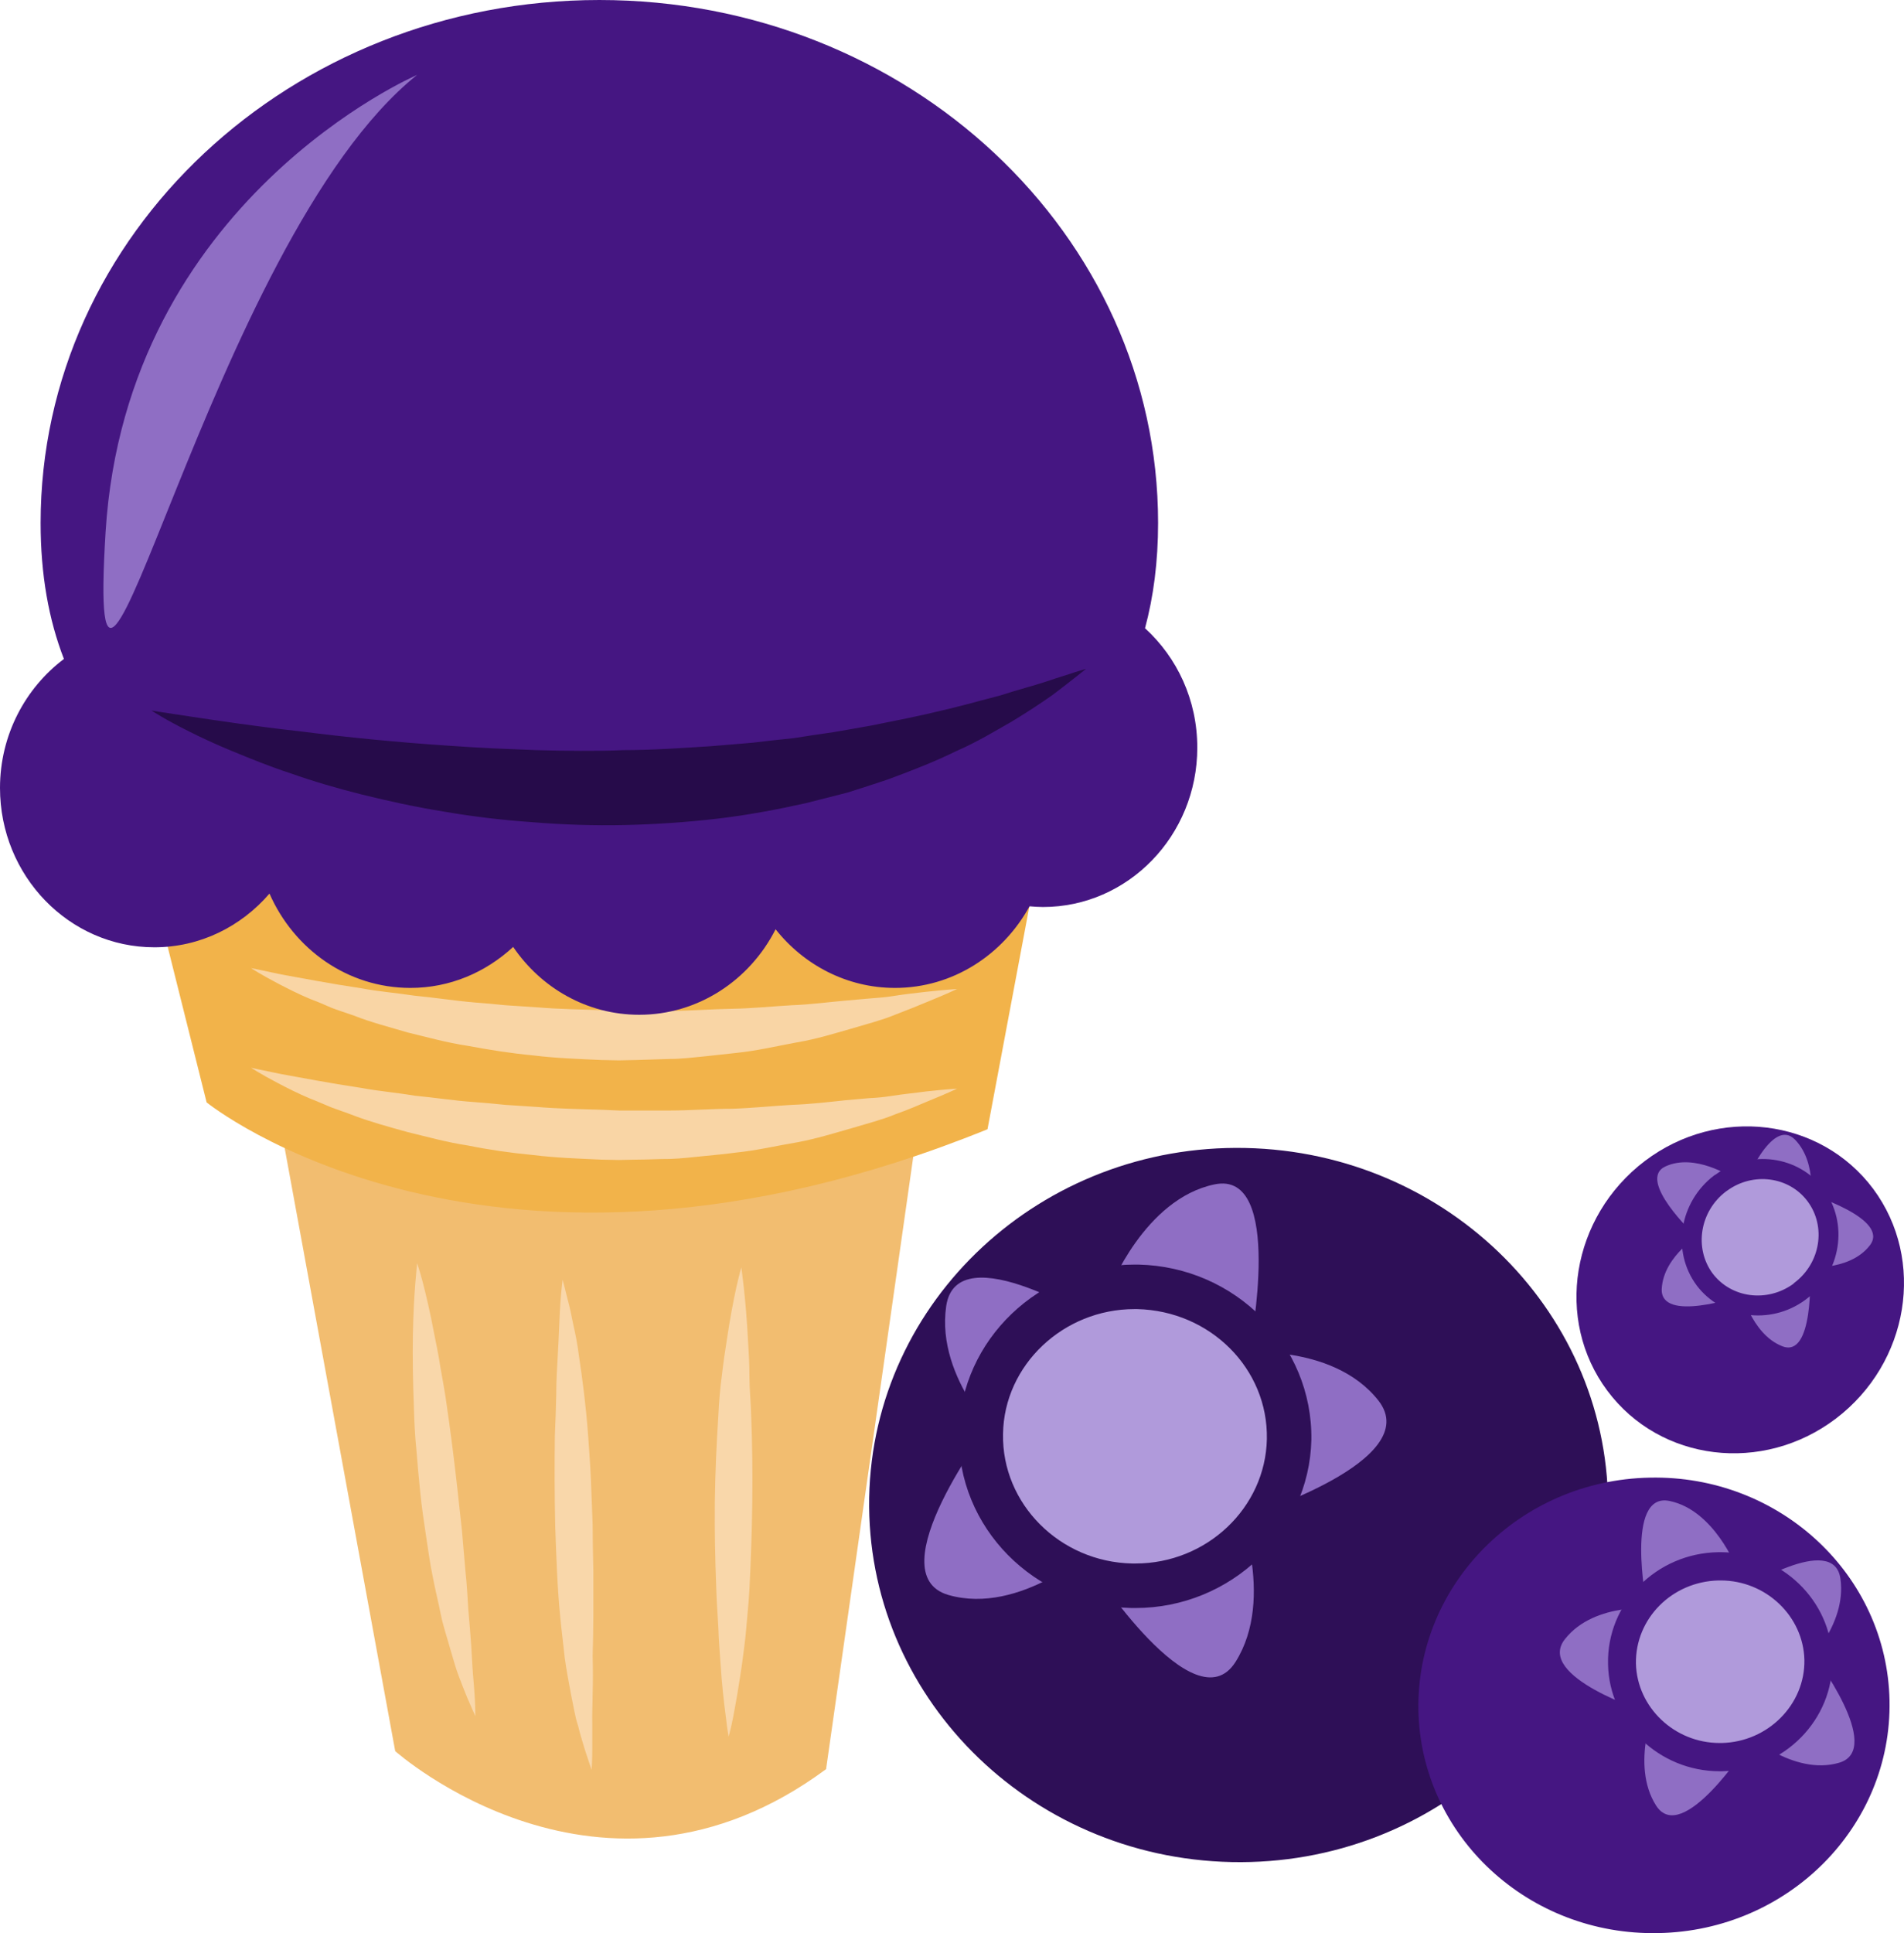 <?xml version="1.0" encoding="UTF-8" standalone="no"?>
<!-- Creator: CorelDRAW Home & Student X7 -->

<svg
   xmlns:dc="http://purl.org/dc/elements/1.1/"
   xmlns:cc="http://creativecommons.org/ns#"
   xmlns:rdf="http://www.w3.org/1999/02/22-rdf-syntax-ns#"
   xmlns:svg="http://www.w3.org/2000/svg"
   xmlns="http://www.w3.org/2000/svg"
   xmlns:sodipodi="http://sodipodi.sourceforge.net/DTD/sodipodi-0.dtd"
   xmlns:inkscape="http://www.inkscape.org/namespaces/inkscape"
   xml:space="preserve"
   width="53.91mm"
   height="54.712mm"
   version="1.1"
   style="clip-rule:evenodd;fill-rule:evenodd;image-rendering:optimizeQuality;shape-rendering:geometricPrecision;text-rendering:geometricPrecision"
   viewBox="0 0 5390.98 5471.166"
   id="svg79"
   sodipodi:docname="3843.svg"
   inkscape:version="0.92.4 (5da689c313, 2019-01-14)"><sodipodi:namedview
   pagecolor="#ffffff"
   bordercolor="#666666"
   borderopacity="1"
   objecttolerance="10"
   gridtolerance="10"
   guidetolerance="10"
   inkscape:pageopacity="0"
   inkscape:pageshadow="2"
   inkscape:window-width="640"
   inkscape:window-height="480"
   id="namedview81"
   showgrid="false"
   inkscape:zoom="0.2102413"
   inkscape:cx="98.381103"
   inkscape:cy="91.697593"
   inkscape:window-x="0"
   inkscape:window-y="0"
   inkscape:window-maximized="0"
   inkscape:current-layer="svg79" />
 <defs
   id="defs4">
  <style
   type="text/css"
   id="style2">
   <![CDATA[
    .fil8 {fill:#260B4A;fill-rule:nonzero}
    .fil0 {fill:#2E0F57;fill-rule:nonzero}
    .fil3 {fill:#451682;fill-rule:nonzero}
    .fil1 {fill:#8F6EC4;fill-rule:nonzero}
    .fil2 {fill:#B09ADB;fill-rule:nonzero}
    .fil5 {fill:#F2B34A;fill-rule:nonzero}
    .fil4 {fill:#F2BD70;fill-rule:nonzero}
    .fil7 {fill:#F9D5A5;fill-rule:nonzero}
    .fil6 {fill:#F9D7AA;fill-rule:nonzero}
   ]]>
  </style>
 </defs>
 <g
   id="Vrstva_x0020_1"
   transform="translate(-7897,-11805)">
  <g
   id="_662326304">
   <path
   class="fil0"
   d="m 10358,16043 c -10,558 449,1020 1026,1032 578,12 1055,-431 1066,-989 10,-558 -449,-1020 -1027,-1032 -577,-12 -1054,431 -1065,989 z"
   id="path7"
   inkscape:connector-curvature="0"
   style="fill:#2e0f57;fill-rule:nonzero" />
   <path
   class="fil1"
   d="m 11437,15613 c 0,0 97,-497 -101,-456 -199,41 -298,298 -298,298 0,0 233,49 399,158 z"
   id="path9"
   inkscape:connector-curvature="0"
   style="fill:#8f6ec4;fill-rule:nonzero" />
   <path
   class="fil1"
   d="m 11013,15552 c 0,0 -407,-258 -437,-50 -30,208 163,388 163,388 0,0 122,-211 274,-338 z"
   id="path11"
   inkscape:connector-curvature="0"
   style="fill:#8f6ec4;fill-rule:nonzero" />
   <path
   class="fil1"
   d="m 10699,15836 c 0,0 -321,423 -117,483 205,59 415,-135 415,-135 0,0 -194,-162 -298,-348 z"
   id="path13"
   inkscape:connector-curvature="0"
   style="fill:#8f6ec4;fill-rule:nonzero" />
   <path
   class="fil1"
   d="m 10989,16241 c 0,0 290,450 406,268 116,-183 2,-451 2,-451 0,0 -207,140 -408,183 z"
   id="path15"
   inkscape:connector-curvature="0"
   style="fill:#8f6ec4;fill-rule:nonzero" />
   <path
   class="fil1"
   d="m 11434,16094 c 0,0 499,-155 366,-325 -133,-169 -413,-135 -413,-135 0,0 67,247 47,460 z"
   id="path17"
   inkscape:connector-curvature="0"
   style="fill:#8f6ec4;fill-rule:nonzero" />
   <path
   class="fil2"
   d="m 10675,15861 c -5,234 187,427 427,432 241,5 441,-180 445,-414 4,-234 -187,-427 -428,-432 -241,-5 -440,180 -444,414 z"
   id="path19"
   inkscape:connector-curvature="0"
   style="fill:#b09adb;fill-rule:nonzero" />
   <path
   class="fil0"
   d="m 10737,15863 c -4,198 161,363 366,367 h 9 c 202,0 368,-158 372,-352 4,-199 -160,-363 -367,-368 h -8 c -201,0 -369,158 -372,353 z m 364,493 c -275,-6 -495,-228 -489,-496 5,-263 228,-476 497,-476 h 11 c 275,6 494,228 490,496 -6,263 -229,476 -498,476 z"
   id="path21"
   inkscape:connector-curvature="0"
   style="fill:#2e0f57;fill-rule:nonzero" />
   <path
   class="fil3"
   d="m 13247,16618 c 7,356 -286,651 -654,658 -369,8 -673,-275 -680,-631 -6,-356 287,-651 655,-658 368,-8 672,275 679,631 z"
   id="path23"
   inkscape:connector-curvature="0"
   style="fill:#451682;fill-rule:nonzero" />
   <path
   class="fil1"
   d="m 12559,16344 c 0,0 -62,-317 65,-291 127,26 190,190 190,190 0,0 -149,31 -255,101 z"
   id="path25"
   inkscape:connector-curvature="0"
   style="fill:#8f6ec4;fill-rule:nonzero" />
   <path
   class="fil1"
   d="m 12830,16305 c 0,0 259,-165 278,-32 19,133 -104,248 -104,248 0,0 -77,-135 -174,-216 z"
   id="path27"
   inkscape:connector-curvature="0"
   style="fill:#8f6ec4;fill-rule:nonzero" />
   <path
   class="fil1"
   d="m 13030,16486 c 0,0 205,270 74,308 -130,38 -265,-86 -265,-86 0,0 125,-103 191,-222 z"
   id="path29"
   inkscape:connector-curvature="0"
   style="fill:#8f6ec4;fill-rule:nonzero" />
   <path
   class="fil1"
   d="m 12845,16744 c 0,0 -185,287 -259,171 -74,-116 -1,-287 -1,-287 0,0 132,89 260,116 z"
   id="path31"
   inkscape:connector-curvature="0"
   style="fill:#8f6ec4;fill-rule:nonzero" />
   <path
   class="fil1"
   d="m 12561,16651 c 0,0 -318,-100 -233,-207 85,-108 263,-87 263,-87 0,0 -42,158 -30,294 z"
   id="path33"
   inkscape:connector-curvature="0"
   style="fill:#8f6ec4;fill-rule:nonzero" />
   <path
   class="fil2"
   d="m 13046,16502 c 2,149 -120,273 -273,276 -154,3 -281,-116 -284,-265 -2,-149 120,-272 273,-275 154,-3 281,115 284,264 z"
   id="path35"
   inkscape:connector-curvature="0"
   style="fill:#b09adb;fill-rule:nonzero" />
   <path
   class="fil3"
   d="m 12769,16278 h -6 c -132,3 -236,108 -234,235 3,124 109,225 237,225 h 6 c 131,-3 236,-109 234,-235 -3,-124 -109,-225 -237,-225 z m -3,540 c -171,0 -313,-136 -316,-303 -4,-172 136,-314 312,-317 h 7 c 171,0 313,136 316,303 4,171 -136,313 -312,317 z"
   id="path37"
   inkscape:connector-curvature="0"
   style="fill:#451682;fill-rule:nonzero" />
   <path
   class="fil3"
   d="m 13201,15170 c 149,201 102,492 -106,650 -207,157 -497,122 -647,-79 -150,-201 -102,-492 106,-650 207,-157 497,-122 647,79 z"
   id="path39"
   inkscape:connector-curvature="0"
   style="fill:#451682;fill-rule:nonzero" />
   <path
   class="fil1"
   d="m 12695,15300 c 0,0 -166,-156 -82,-194 83,-38 186,30 186,30 0,0 -72,80 -104,164 z"
   id="path41"
   inkscape:connector-curvature="0"
   style="fill:#8f6ec4;fill-rule:nonzero" />
   <path
   class="fil1"
   d="m 12833,15165 c 0,0 81,-203 147,-134 65,68 42,185 42,185 0,0 -100,-46 -189,-51 z"
   id="path43"
   inkscape:connector-curvature="0"
   style="fill:#8f6ec4;fill-rule:nonzero" />
   <path
   class="fil1"
   d="m 13022,15185 c 0,0 228,70 169,145 -59,76 -187,61 -187,61 0,0 29,-111 18,-206 z"
   id="path45"
   inkscape:connector-curvature="0"
   style="fill:#8f6ec4;fill-rule:nonzero" />
   <path
   class="fil1"
   d="m 13022,15410 c 0,0 11,241 -79,205 -89,-35 -118,-164 -118,-164 0,0 112,-3 197,-41 z"
   id="path47"
   inkscape:connector-curvature="0"
   style="fill:#8f6ec4;fill-rule:nonzero" />
   <path
   class="fil1"
   d="m 12821,15474 c 0,0 -223,76 -219,-21 5,-97 116,-159 116,-159 0,0 40,108 103,180 z"
   id="path49"
   inkscape:connector-curvature="0"
   style="fill:#8f6ec4;fill-rule:nonzero" />
   <path
   class="fil2"
   d="m 13038,15188 c 62,84 43,206 -44,271 -87,66 -208,51 -270,-33 -63,-84 -43,-206 44,-272 86,-66 207,-51 270,34 z"
   id="path51"
   inkscape:connector-curvature="0"
   style="fill:#b09adb;fill-rule:nonzero" />
   <path
   class="fil3"
   d="m 12787,15175 -3,2 c -74,56 -91,160 -38,232 53,70 154,83 228,30 l 3,-3 c 75,-56 91,-160 38,-231 -52,-70 -154,-84 -228,-30 z m 220,310 c -98,71 -235,52 -306,-42 -72,-97 -49,-236 49,-311 l 5,-3 c 98,-72 235,-53 305,41 72,97 50,237 -49,312 z"
   id="path53"
   inkscape:connector-curvature="0"
   style="fill:#451682;fill-rule:nonzero" />
  </g>
 </g>
 <g
   id="Vrstva_x0020_1_0"
   transform="translate(-7897,-11805)">
  <path
   class="fil4"
   d="m 8685,14956 331,1805 c 0,0 584,521 1220,51 l 266,-1868 z"
   id="path58"
   inkscape:connector-curvature="0"
   style="fill:#f2bd70;fill-rule:nonzero" />
  <path
   class="fil5"
   d="m 8272,14086 210,839 c 0,0 800,648 2211,76 l 172,-915 c 0,0 -1830,-267 -2593,0 z"
   id="path60"
   inkscape:connector-curvature="0"
   style="fill:#f2b34a;fill-rule:nonzero" />
  <path
   class="fil6"
   d="m 9078,15380 c 0,0 7,20 16,54 9,35 21,85 32,144 6,30 13,63 18,97 6,34 13,70 18,108 11,75 21,155 30,235 4,40 9,80 13,119 3,40 7,78 10,116 4,37 6,74 8,108 3,35 6,67 8,98 2,30 3,58 5,82 2,25 4,46 5,64 2,36 2,57 2,57 0,0 -9,-19 -23,-52 -7,-17 -15,-37 -24,-61 -9,-23 -16,-50 -25,-80 -8,-29 -19,-61 -26,-95 -7,-35 -16,-71 -23,-108 -8,-38 -13,-77 -19,-116 -6,-40 -12,-80 -16,-120 -4,-41 -8,-81 -11,-121 -4,-40 -6,-79 -7,-117 -3,-76 -4,-147 -3,-208 1,-61 4,-112 7,-148 3,-36 5,-56 5,-56 z"
   id="path62"
   inkscape:connector-curvature="0"
   style="fill:#f9d7aa;fill-rule:nonzero" />
  <path
   class="fil6"
   d="m 9490,15427 c 0,0 6,21 15,59 5,18 10,41 15,67 6,26 12,56 16,88 10,66 20,142 26,224 3,41 6,83 8,126 2,42 3,86 5,129 0,44 1,87 2,130 0,42 0,84 0,125 0,40 -1,79 -2,117 1,37 1,72 0,104 0,33 -2,63 -1,89 0,26 0,50 0,69 0,38 -2,60 -2,60 0,0 -7,-20 -19,-57 -5,-18 -13,-41 -19,-67 -9,-26 -13,-56 -20,-88 -6,-33 -13,-68 -18,-105 -4,-38 -9,-77 -13,-118 -8,-82 -11,-169 -14,-256 -2,-87 -2,-174 -1,-255 2,-41 3,-80 4,-117 0,-37 2,-73 4,-105 4,-65 5,-120 8,-159 3,-38 6,-60 6,-60 z"
   id="path64"
   inkscape:connector-curvature="0"
   style="fill:#f9d7aa;fill-rule:nonzero" />
  <path
   class="fil6"
   d="m 9996,15392 c 0,0 3,21 7,57 4,37 9,89 12,152 2,31 4,65 4,101 0,36 4,73 5,112 3,77 4,160 3,242 -1,83 -4,167 -8,245 -2,39 -6,76 -9,112 -3,36 -8,70 -12,101 -9,62 -18,114 -25,150 -7,36 -13,56 -13,56 0,0 -4,-21 -8,-57 -5,-37 -11,-89 -15,-151 -2,-31 -5,-65 -6,-100 -2,-36 -5,-74 -6,-113 -3,-78 -5,-160 -4,-244 1,-83 5,-167 10,-245 2,-39 5,-77 10,-113 4,-35 9,-69 14,-100 9,-61 19,-113 27,-149 8,-36 14,-56 14,-56 z"
   id="path66"
   inkscape:connector-curvature="0"
   style="fill:#f9d7aa;fill-rule:nonzero" />
  <path
   class="fil7"
   d="m 8608,14827 c 0,0 31,7 86,18 28,5 61,11 99,18 38,7 81,14 127,21 47,9 98,13 151,22 54,5 110,14 168,18 29,2 59,5 89,8 30,2 60,4 91,6 61,5 123,6 185,8 l 47,2 h 46 c 31,0 62,0 93,0 61,0 121,-5 180,-5 59,-2 115,-8 169,-11 54,-2 104,-8 151,-13 24,-2 46,-4 68,-6 22,-1 42,-3 61,-6 38,-6 72,-9 100,-13 55,-6 88,-8 88,-8 0,0 -29,14 -81,35 -26,11 -58,25 -95,38 -36,15 -79,26 -126,40 -46,13 -97,29 -151,39 -55,9 -113,23 -173,29 -30,4 -61,7 -92,10 -31,3 -63,7 -95,8 -32,0 -64,2 -96,2 l -49,1 -49,-1 c -64,-3 -129,-5 -193,-13 -64,-6 -126,-15 -185,-27 -60,-9 -117,-25 -171,-38 -54,-15 -105,-29 -150,-46 -23,-9 -45,-16 -66,-24 -20,-8 -39,-17 -58,-24 -36,-15 -67,-31 -92,-44 -50,-26 -77,-44 -77,-44 z"
   id="path68"
   inkscape:connector-curvature="0"
   style="fill:#f9d5a5;fill-rule:nonzero" />
  <path
   class="fil7"
   d="m 8608,14545 c 0,0 31,6 86,18 28,5 61,11 99,18 38,7 81,14 127,21 47,9 98,13 151,21 54,5 110,14 168,19 29,2 59,5 89,8 30,2 60,4 91,6 61,5 123,6 185,8 l 47,2 46,-1 c 31,0 62,0 93,1 61,0 121,-5 180,-6 59,-1 115,-7 169,-10 54,-2 104,-9 151,-13 24,-2 46,-4 68,-6 22,-2 42,-3 61,-6 38,-6 72,-10 100,-13 55,-6 88,-8 88,-8 0,0 -29,14 -81,35 -26,11 -58,24 -95,38 -36,15 -79,26 -126,40 -46,13 -97,29 -151,38 -55,10 -113,24 -173,30 -30,3 -61,7 -92,10 -31,3 -63,7 -95,7 -32,1 -64,2 -96,3 l -49,1 -49,-1 c -64,-3 -129,-5 -193,-13 -64,-6 -126,-16 -185,-27 -60,-9 -117,-25 -171,-38 -54,-16 -105,-29 -150,-47 -23,-8 -45,-15 -66,-23 -20,-9 -39,-17 -58,-24 -36,-15 -67,-31 -92,-44 -50,-26 -77,-44 -77,-44 z"
   id="path70"
   inkscape:connector-curvature="0"
   style="fill:#f9d5a5;fill-rule:nonzero" />
  <path
   class="fil3"
   d="m 11139,13583 c 24,-89 37,-188 37,-298 0,-817 -708,-1480 -1582,-1480 -874,0 -1582,663 -1582,1480 0,147 23,274 66,385 -109,82 -181,215 -181,365 0,249 196,451 437,451 130,0 246,-59 326,-152 69,157 221,267 399,267 112,0 213,-44 291,-116 79,116 209,192 357,192 167,0 313,-98 386,-242 80,101 202,166 338,166 164,0 306,-94 381,-231 12,1 25,2 38,2 241,0 437,-202 437,-451 0,-135 -57,-255 -148,-338 z"
   id="path72"
   inkscape:connector-curvature="0"
   style="fill:#451682;fill-rule:nonzero" />
  <path
   class="fil8"
   d="m 8326,13816 c 0,0 42,7 117,18 74,11 179,27 305,41 126,16 272,31 428,41 39,3 78,5 118,7 40,2 81,3 121,5 41,1 82,2 124,2 41,0 82,0 123,-2 83,0 165,-6 246,-11 41,-3 81,-7 120,-10 40,-5 79,-9 117,-13 39,-6 76,-12 113,-17 37,-6 73,-13 108,-19 70,-14 136,-27 197,-42 16,-4 31,-7 45,-11 15,-4 29,-7 43,-11 28,-8 54,-14 79,-21 49,-16 93,-27 129,-39 35,-12 63,-20 83,-27 19,-6 30,-9 30,-9 0,0 -9,7 -25,20 -16,12 -39,31 -70,54 -31,22 -69,47 -115,75 -46,26 -98,58 -158,84 -59,29 -125,55 -196,81 -36,12 -73,24 -111,36 -39,10 -78,20 -118,30 -81,18 -165,34 -251,44 -86,10 -174,16 -262,18 -87,2 -175,-1 -261,-8 -86,-6 -170,-16 -251,-30 -81,-13 -158,-30 -231,-48 -72,-18 -140,-38 -202,-60 -62,-20 -117,-43 -166,-63 -49,-20 -91,-40 -125,-57 -68,-34 -104,-58 -104,-58 z"
   id="path74"
   inkscape:connector-curvature="0"
   style="fill:#260b4a;fill-rule:nonzero" />
  <path
   class="fil1"
   d="m 9078,12017 c 0,0 -823,353 -882,1293 -58,941 294,-823 882,-1293 z"
   id="path76"
   inkscape:connector-curvature="0"
   style="fill:#8f6ec4;fill-rule:nonzero" />
 </g>
</svg>